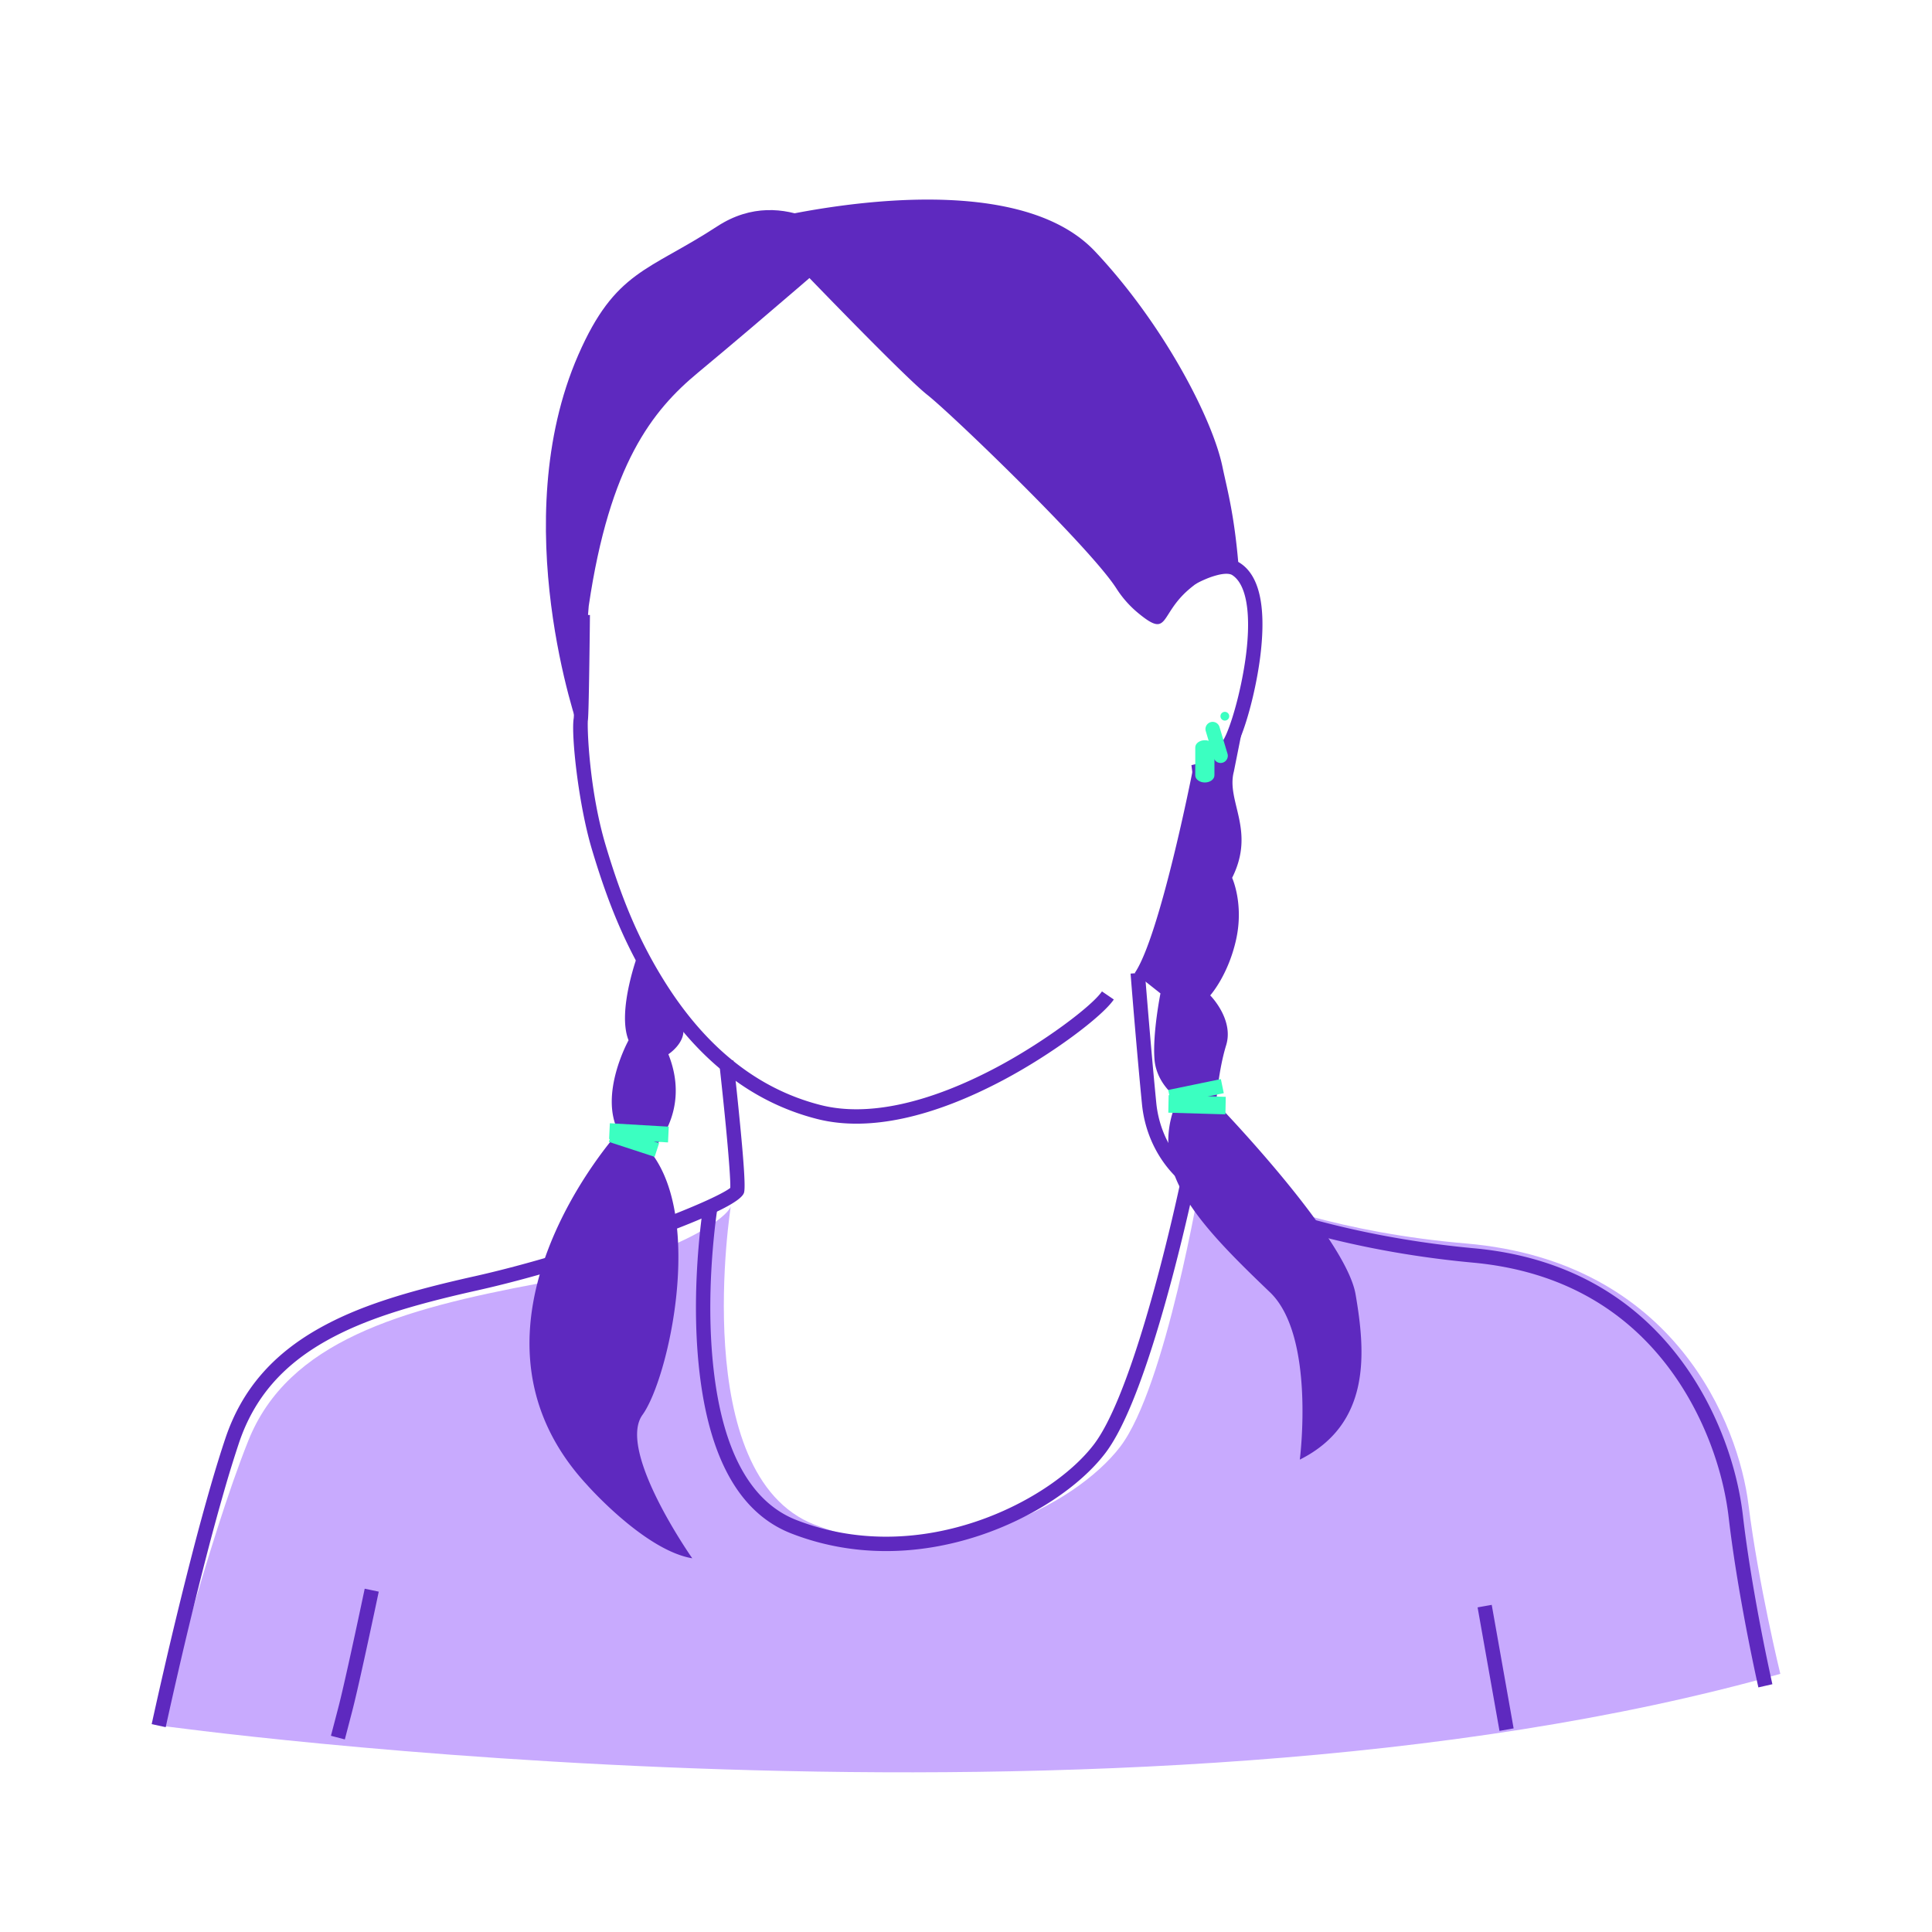 <?xml version="1.0" encoding="UTF-8"?>
<svg xmlns="http://www.w3.org/2000/svg" viewBox="0 0 242 242">
  <g fill="none" fill-rule="evenodd">
    <path d="M0 0h242v242H0z"></path>
    <path fill="#C8AAFE" d="M223 209.665s-2.743-11.23-3.99-21.213c-1.247-9.982-9.165-30.446-35.35-32.692-15.586-1.337-25.862-5.182-33.137-7.924l-.144-.1s-4.346 25.965-10.05 33.462c-5.704 7.496-22.41 15.97-38.3 9.777-15.89-6.192-10.472-40.006-10.472-40.006l-.012.111c-.375 1.373-6.703 6.427-24.035 9.671-17.332 3.244-31.422 7.237-36.41 19.715-4.987 12.478-10.972 35.688-10.972 35.688S140.703 232.92 223 209.664"></path>
    <path fill="#5E29BF" d="M106.414 30.48s-10.225 8.922-19.015 16.222C81.729 51.41 76.363 58.119 73.745 75.9l-1.247 15.473s-9.227-25.954-.062-46.917c4.628-10.588 8.79-10.482 17.394-16.097 8.604-5.615 16.584 2.121 16.584 2.121"></path>
    <path fill="#5E29BF" d="M155.23 72.032c-.53-7.33-1.49-10.599-2.113-13.593-1.247-5.99-7.372-17.835-15.96-26.953C125.866 19.5 94.63 27.797 94.63 27.797s17.955 18.842 21.509 21.65c3.172 2.506 20.511 19.233 23.712 24.282a13.24 13.24 0 0 0 2.847 3.17c3.726 3.03 2.531.132 6.172-3.026 0 0 3.703-3.315 5.574-2.067l.785.226ZM142.138 121.882l3.219 2.55s-.998 4.991-.748 8.236c.25 3.244 2.992 4.991 2.992 4.991s-2.244 3.743-.748 8.735c1.497 4.99 6.484 9.982 12.22 15.472 5.736 5.49 3.74 20.964 3.74 20.964 8.978-4.493 8.23-13.477 6.983-20.714-1.247-7.237-17.456-23.958-17.456-23.958s.249-3.993 1.247-7.237c.997-3.245-1.996-6.24-1.996-6.24s2.245-2.495 3.242-6.987c.998-4.492-.498-7.736-.498-7.736 2.992-5.99-.78-9.577.218-13.32l1.403-7.02s-2.151 7.207-6.609 7.113c0 0-4.03 20.472-7.21 25.15M79.98 119.324s-2.744 7.237-1.247 10.98c0 0-3.741 6.739-1.247 11.48 0 0-22.195 24.457-3.99 44.173 0 0 7.232 8.235 13.217 9.233 0 0-9.477-13.476-6.235-17.968 3.242-4.492 7.731-24.457.998-32.942 0 0 5.237-4.742 2.244-12.228 0 0 2.12-1.373 1.87-3.245l-5.61-9.483Z"></path>
    <path fill="#3BFFC1" d="M153.97 89.689a.548.548 0 1 1-1.095 0 .548.548 0 0 1 1.095 0"></path>
    <path fill="#5E29BF" fill-rule="nonzero" d="m72.098 77.014 1.797.018a887.366 887.366 0 0 1-.022 2.055c-.018 1.54-.038 3.08-.06 4.519-.06 3.987-.114 6.275-.18 6.668-.019.12-.021.785.012 1.627.044 1.085.136 2.374.277 3.73.37 3.57 1.008 7.11 1.93 10.208 1.93 6.476 4.075 11.842 7.493 17.26 4.962 7.866 11.35 13.256 19.446 15.317 6.064 1.543 13.793-.353 21.995-4.697 5.984-3.169 12-7.707 13.243-9.537l1.485 1.015c-1.445 2.126-7.668 6.82-13.888 10.115-8.558 4.533-16.688 6.528-23.278 4.85-8.592-2.187-15.334-7.875-20.522-16.1-3.524-5.586-5.722-11.087-7.695-17.707-1.704-5.717-2.602-14.387-2.27-16.378.04-.245.1-2.767.155-6.399a1405.266 1405.266 0 0 0 .082-6.564ZM152.227 70.245c1.237-.285 2.286-.248 3.093.274 2.495 1.61 3.198 5.542 2.628 10.946-.42 3.978-1.59 8.64-2.663 11.141-.573 1.336-1.347 2.408-2.272 3.235a7.657 7.657 0 0 1-2.389 1.467 5.286 5.286 0 0 1-1.168.317l-.218-1.788a3.65 3.65 0 0 0 .749-.214 5.87 5.87 0 0 0 1.83-1.125c.73-.654 1.347-1.51 1.817-2.604 1-2.329 2.125-6.815 2.527-10.619.503-4.766-.1-8.135-1.814-9.241-.307-.198-.908-.22-1.717-.033a9.994 9.994 0 0 0-1.558.515 14.654 14.654 0 0 0-1.382.663l-.889-1.566a16.434 16.434 0 0 1 1.584-.762c.63-.261 1.25-.47 1.842-.606ZM143.408 121.811l.022.275a839.27 839.27 0 0 0 .289 3.552c.237 2.87.485 5.741.728 8.42a607.916 607.916 0 0 0 .385 4.072c.47 4.79 3.398 8.87 7.554 10.555 9.168 3.72 20.034 6.546 32.27 7.675 11.3 1.043 19.838 5.985 25.748 13.798 4.481 5.925 7.16 13.218 7.91 19.687.113.967.24 1.968.383 3 .327 2.365.727 4.86 1.183 7.435a265.84 265.84 0 0 0 2.079 10.472l.047.21-1.753.4a62.064 62.064 0 0 1-.185-.836 267.626 267.626 0 0 1-1.958-9.931c-.46-2.596-.863-5.113-1.193-7.502a140.568 140.568 0 0 1-.388-3.04c-.716-6.165-3.282-13.154-7.558-18.806-5.61-7.419-13.693-12.097-24.48-13.093-12.421-1.146-23.457-4.017-32.78-7.798-4.787-1.943-8.133-6.605-8.668-12.05a456.89 456.89 0 0 1-.386-4.084 1049.567 1049.567 0 0 1-1.02-11.993l-.021-.276 1.792-.142Z"></path>
    <path fill="#5E29BF" fill-rule="nonzero" d="M91.865 132.824a299.62 299.62 0 0 1 .22 1.993 579.957 579.957 0 0 1 .634 6.183c.46 4.792.655 7.62.488 8.348-.27 1.185-4.499 3.137-11.596 5.745-7.1 2.609-15.08 5.035-21.808 6.537-8.708 1.944-14.308 3.73-18.903 6.303-5.468 3.061-9.065 7.139-10.97 12.82a150.354 150.354 0 0 0-1.815 5.87 305.424 305.424 0 0 0-2.199 8.052 565.615 565.615 0 0 0-3.636 14.898 639.215 639.215 0 0 0-1.523 6.771L19 215.963l.107-.49c.087-.399.19-.86.305-1.381.264-1.189.557-2.486.874-3.87l.243-1.055a567.366 567.366 0 0 1 3.648-14.947 307.19 307.19 0 0 1 2.212-8.098c.644-2.222 1.257-4.21 1.838-5.943 2.053-6.126 5.954-10.548 11.796-13.82 4.785-2.679 10.523-4.508 19.389-6.487 6.645-1.484 14.55-3.888 21.58-6.471 3.095-1.137 5.808-2.235 7.762-3.137.953-.44 1.704-.823 2.215-1.13.239-.144.417-.266.526-.357l-.023.017.003-.043c.034-.81-.164-3.575-.522-7.332l-.023-.246-.153-1.555a578.177 578.177 0 0 0-.698-6.592l1.786-.202ZM45.683 198.998l1.759.37-.038.18a749.77 749.77 0 0 1-.491 2.318 951.623 951.623 0 0 1-1.31 6.056c-.654 2.972-1.168 5.201-1.49 6.432l-.92 3.525-1.74-.457.922-3.525c.281-1.076.72-2.967 1.276-5.472l.13-.589.067-.302.123-.56a949.877 949.877 0 0 0 1.674-7.797l.033-.156.005-.023ZM186.852 201.022l2.743 15.473-1.77.315-2.743-15.473z"></path>
    <path fill="#5E29BF" fill-rule="nonzero" d="m148.053 147.155 1.76.364-.085.41a256.881 256.881 0 0 1-1.183 5.25c-1.003 4.243-2.108 8.486-3.285 12.45-2.3 7.745-4.579 13.458-6.803 16.38-3.155 4.147-9.08 8.114-15.762 10.331-7.82 2.595-16.032 2.68-23.578-.26-6.733-2.624-10.319-9.882-11.507-20.256-.633-5.522-.53-11.407.02-17.021a81.384 81.384 0 0 1 .413-3.448l.04-.264 1.775.286a50.684 50.684 0 0 0-.136.954 79.587 79.587 0 0 0-.303 2.648c-.54 5.498-.64 11.263-.024 16.64 1.12 9.778 4.423 16.463 10.373 18.782 7.133 2.78 14.92 2.698 22.362.229 6.354-2.109 11.975-5.872 14.898-9.714 2.048-2.69 4.27-8.263 6.509-15.802 1.166-3.927 2.263-8.138 3.258-12.349a255.077 255.077 0 0 0 1.174-5.21l.084-.4Z"></path>
    <path fill="#3BFFC1" fill-rule="nonzero" d="m146.383 137.179 7.154.209-.042 2.194-7.155-.209zM76.821 141.316l5.736 1.875-.557 1.713-5.736-1.875z"></path>
    <path fill="#3BFFC1" fill-rule="nonzero" d="m152.926 135.164.363 1.765-6.593 1.364-.363-1.765zM76.39 140.696l7.379.431-.095 1.971-7.379-.431zM150.918 92.718c.663 0 1.2.404 1.2.901v3.494c0 .498-.537.9-1.2.9-.663 0-1.2-.402-1.2-.9v-3.494c0-.497.537-.9 1.2-.9Z"></path>
    <path fill="#3BFFC1" fill-rule="nonzero" d="M151.637 90.458a.898.898 0 0 1 1.118.605l1 3.348a.898.898 0 1 1-1.722.516l-1-3.347a.901.901 0 0 1 .604-1.122Z"></path>
  </g>
</svg>
